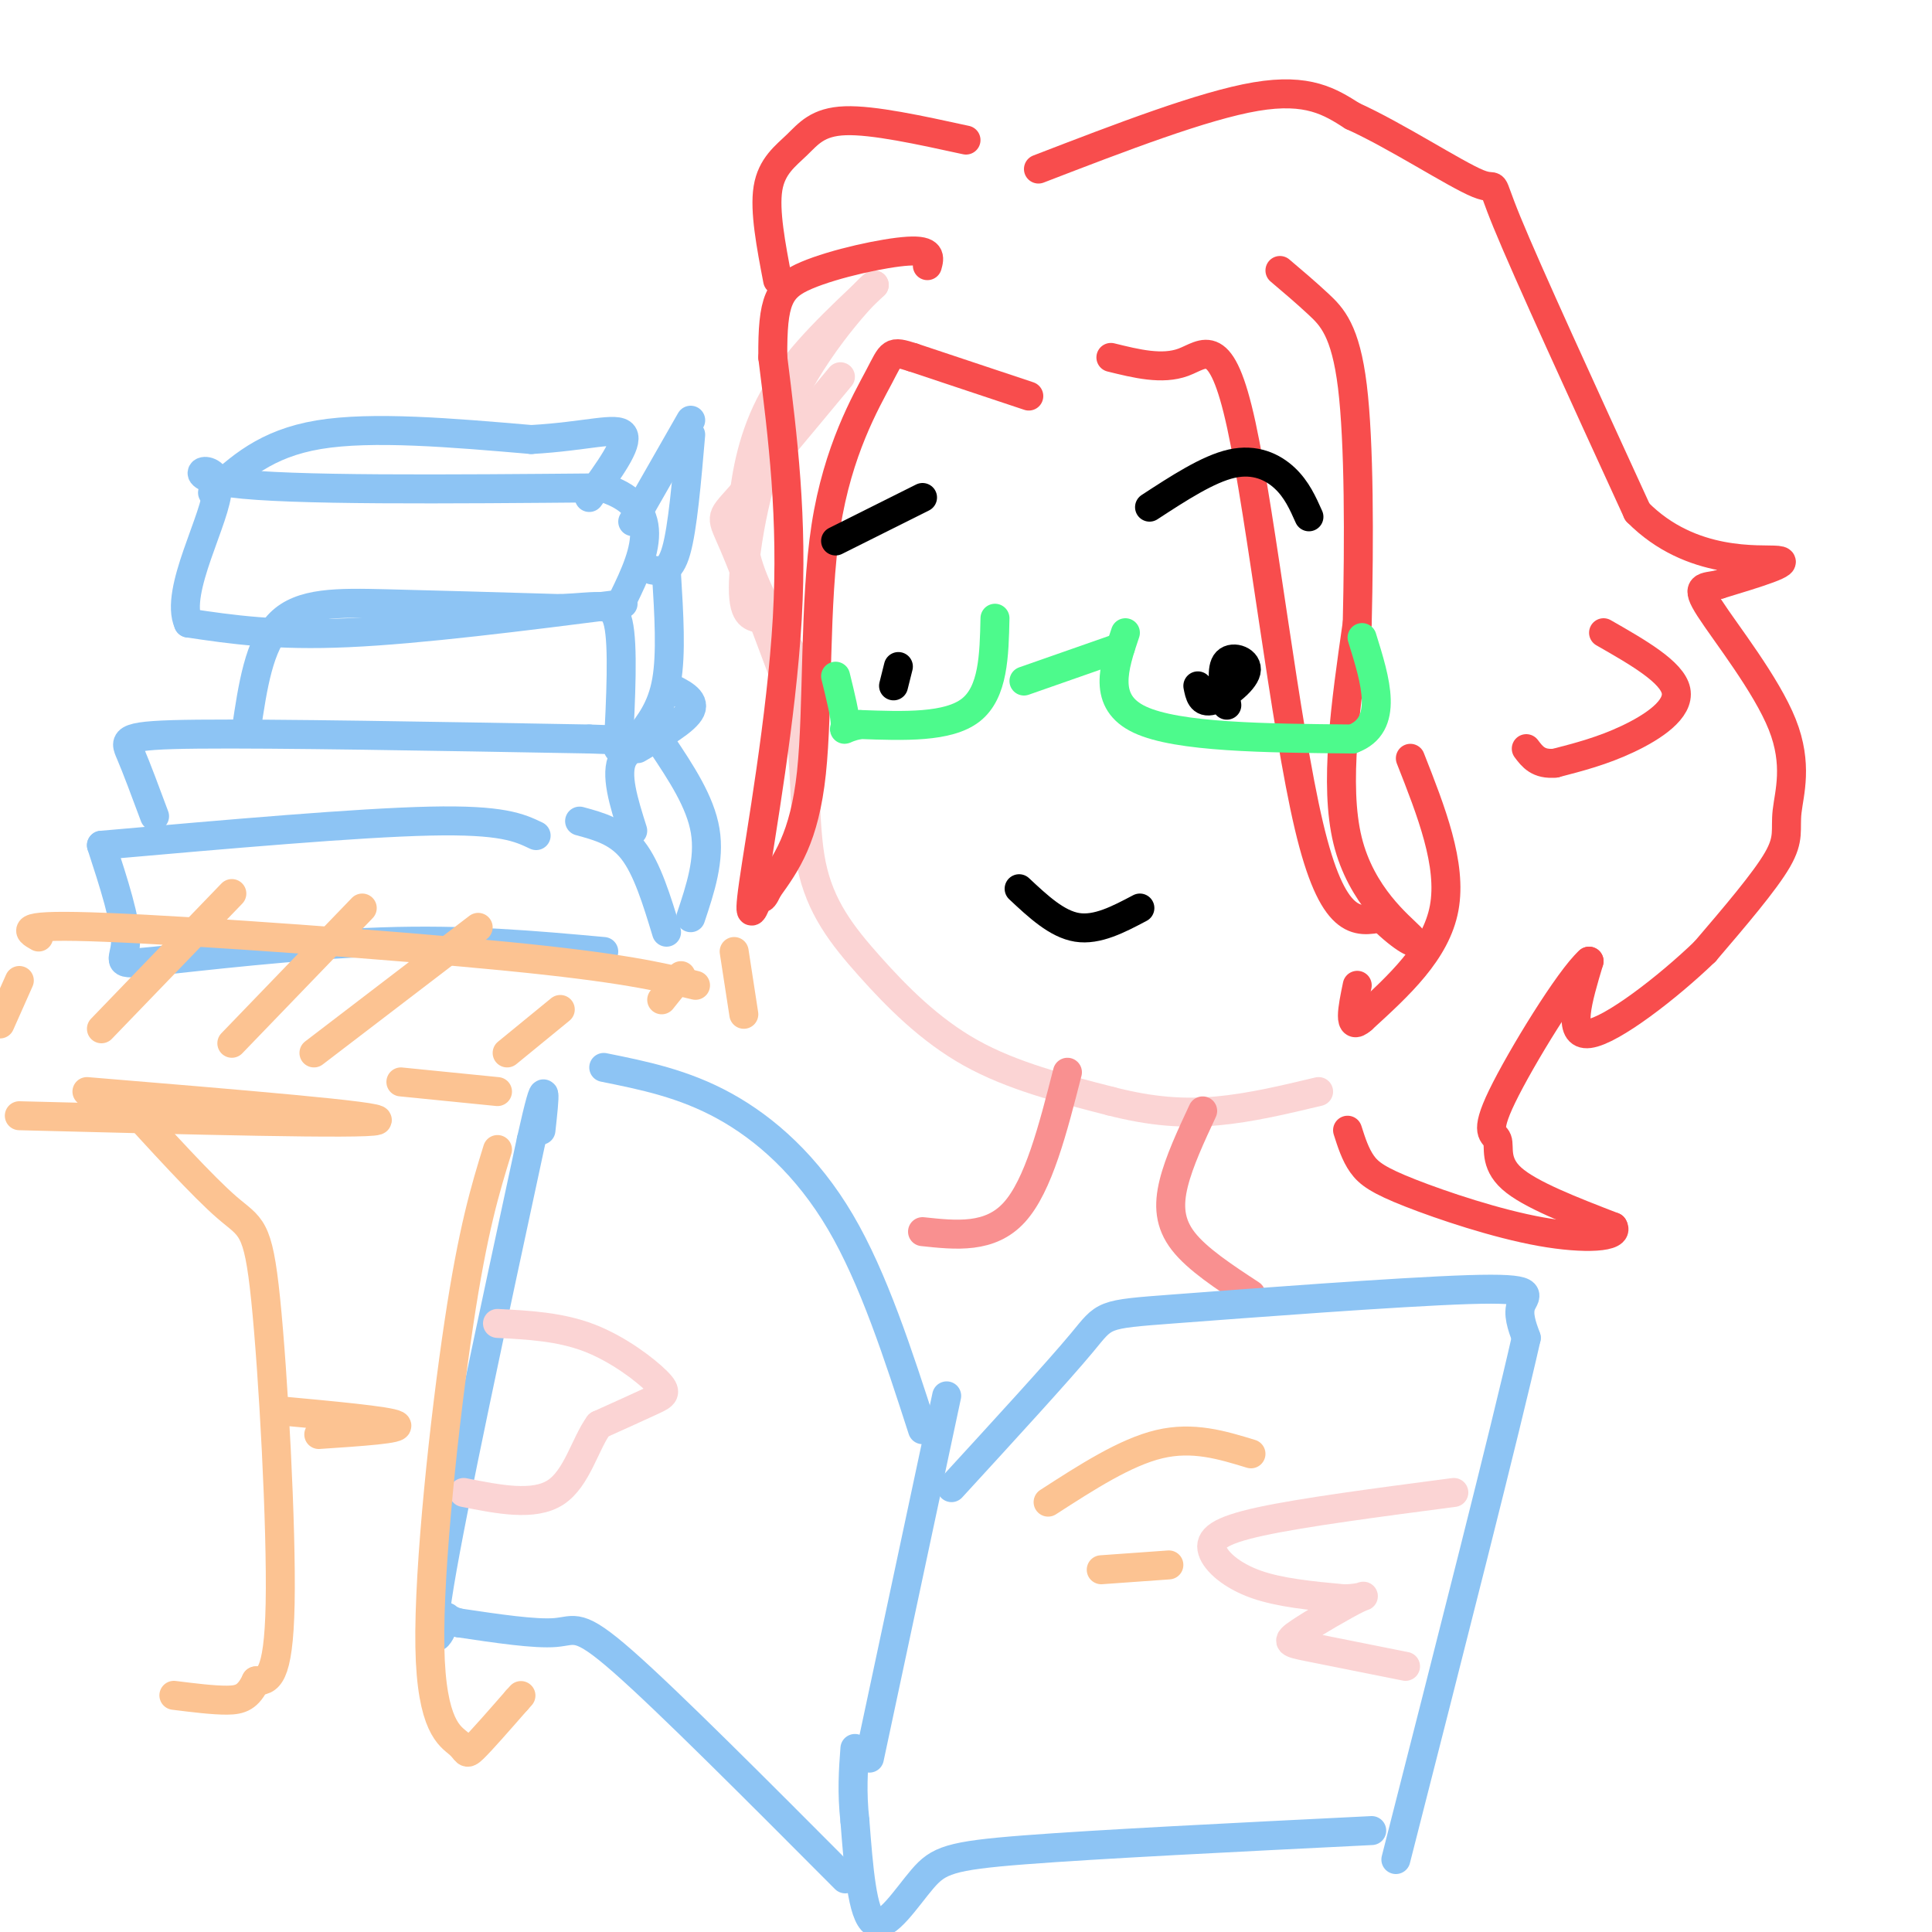 <svg viewBox='0 0 400 400' version='1.1' xmlns='http://www.w3.org/2000/svg' xmlns:xlink='http://www.w3.org/1999/xlink'><g fill='none' stroke='#FBD4D4' stroke-width='6' stroke-linecap='round' stroke-linejoin='round'><path d='M174,78c-8.467,10.200 -16.933,20.400 -21,25c-4.067,4.600 -3.733,3.600 -1,10c2.733,6.400 7.867,20.200 13,34'/><path d='M165,147c2.206,11.490 1.220,23.214 3,32c1.780,8.786 6.325,14.635 12,21c5.675,6.365 12.478,13.247 21,18c8.522,4.753 18.761,7.376 29,10'/><path d='M230,228c8.467,2.178 15.133,2.622 22,2c6.867,-0.622 13.933,-2.311 21,-4'/><path d='M168,142c-4.756,-7.899 -9.512,-15.798 -12,-22c-2.488,-6.202 -2.708,-10.708 -2,-17c0.708,-6.292 2.345,-14.369 7,-22c4.655,-7.631 12.327,-14.815 20,-22'/><path d='M181,59c-0.119,-0.298 -10.417,9.958 -17,23c-6.583,13.042 -9.452,28.869 -10,37c-0.548,8.131 1.226,8.565 3,9'/></g>
<g fill='none' stroke='#F84D4D' stroke-width='6' stroke-linecap='round' stroke-linejoin='round'><path d='M230,74c5.310,1.310 10.619,2.619 15,1c4.381,-1.619 7.833,-6.167 12,13c4.167,19.167 9.048,62.048 14,83c4.952,20.952 9.976,19.976 15,19'/><path d='M286,190c4.476,4.500 8.167,6.250 6,4c-2.167,-2.250 -10.190,-8.500 -13,-20c-2.810,-11.500 -0.405,-28.250 2,-45'/><path d='M281,129c0.405,-17.119 0.417,-37.417 -1,-49c-1.417,-11.583 -4.262,-14.452 -7,-17c-2.738,-2.548 -5.369,-4.774 -8,-7'/><path d='M213,82c0.000,0.000 -24.000,-8.000 -24,-8'/><path d='M189,74c-4.651,-1.474 -4.278,-1.158 -7,4c-2.722,5.158 -8.541,15.158 -11,31c-2.459,15.842 -1.560,37.526 -3,51c-1.440,13.474 -5.220,18.737 -9,24'/><path d='M159,184c-1.663,3.643 -1.322,0.750 -2,2c-0.678,1.250 -2.375,6.644 -1,-3c1.375,-9.644 5.821,-34.327 7,-55c1.179,-20.673 -0.911,-37.337 -3,-54'/><path d='M160,74c-0.083,-11.869 1.208,-14.542 7,-17c5.792,-2.458 16.083,-4.702 21,-5c4.917,-0.298 4.458,1.351 4,3'/><path d='M215,35c17.083,-6.583 34.167,-13.167 45,-15c10.833,-1.833 15.417,1.083 20,4'/><path d='M280,24c8.940,4.024 21.292,12.083 26,14c4.708,1.917 1.774,-2.310 6,8c4.226,10.310 15.613,35.155 27,60'/><path d='M339,106c11.178,11.333 25.622,9.667 29,10c3.378,0.333 -4.311,2.667 -12,5'/><path d='M356,121c-3.208,0.715 -5.227,0.004 -2,5c3.227,4.996 11.700,15.700 15,24c3.300,8.300 1.427,14.196 1,18c-0.427,3.804 0.592,5.515 -2,10c-2.592,4.485 -8.796,11.742 -15,19'/><path d='M353,197c-7.667,7.400 -19.333,16.400 -24,17c-4.667,0.600 -2.333,-7.200 0,-15'/><path d='M329,199c-4.035,3.571 -14.123,19.998 -18,28c-3.877,8.002 -1.544,7.577 -1,9c0.544,1.423 -0.702,4.692 3,8c3.702,3.308 12.351,6.654 21,10'/><path d='M334,254c1.338,2.185 -5.817,2.648 -15,1c-9.183,-1.648 -20.396,-5.405 -27,-8c-6.604,-2.595 -8.601,-4.027 -10,-6c-1.399,-1.973 -2.199,-4.486 -3,-7'/><path d='M200,29c-9.625,-2.101 -19.250,-4.202 -25,-4c-5.750,0.202 -7.625,2.708 -10,5c-2.375,2.292 -5.250,4.369 -6,9c-0.750,4.631 0.625,11.815 2,19'/><path d='M332,131c7.111,4.067 14.222,8.133 15,12c0.778,3.867 -4.778,7.533 -10,10c-5.222,2.467 -10.111,3.733 -15,5'/><path d='M322,158c-3.500,0.333 -4.750,-1.333 -6,-3'/><path d='M292,157c4.333,11.000 8.667,22.000 7,31c-1.667,9.000 -9.333,16.000 -17,23'/><path d='M282,211c-3.000,2.667 -2.000,-2.167 -1,-7'/></g>
<g fill='none' stroke='#F99090' stroke-width='6' stroke-linecap='round' stroke-linejoin='round'><path d='M221,222c-3.000,11.750 -6.000,23.500 -11,29c-5.000,5.500 -12.000,4.750 -19,4'/><path d='M249,230c-2.444,5.244 -4.889,10.489 -6,15c-1.111,4.511 -0.889,8.289 2,12c2.889,3.711 8.444,7.356 14,11'/></g>
<g fill='none' stroke='#4DFA8C' stroke-width='6' stroke-linecap='round' stroke-linejoin='round'><path d='M233,131c-2.417,7.167 -4.833,14.333 3,18c7.833,3.667 25.917,3.833 44,4'/><path d='M280,153c7.667,-2.833 4.833,-11.917 2,-21'/><path d='M232,134c0.000,0.000 -20.000,7.000 -20,7'/><path d='M206,128c-0.167,7.667 -0.333,15.333 -5,19c-4.667,3.667 -13.833,3.333 -23,3'/><path d='M178,150c-4.156,0.911 -3.044,1.689 -3,0c0.044,-1.689 -0.978,-5.844 -2,-10'/></g>
<g fill='none' stroke='#000000' stroke-width='6' stroke-linecap='round' stroke-linejoin='round'><path d='M254,146c-0.643,-3.833 -1.286,-7.667 0,-9c1.286,-1.333 4.500,-0.167 4,2c-0.500,2.167 -4.714,5.333 -7,6c-2.286,0.667 -2.643,-1.167 -3,-3'/><path d='M185,142c0.000,0.000 1.000,-4.000 1,-4'/><path d='M238,105c6.067,-3.956 12.133,-7.911 17,-9c4.867,-1.089 8.533,0.689 11,3c2.467,2.311 3.733,5.156 5,8'/><path d='M191,103c0.000,0.000 -18.000,9.000 -18,9'/><path d='M211,184c3.917,3.667 7.833,7.333 12,8c4.167,0.667 8.583,-1.667 13,-4'/></g>
<g fill='none' stroke='#8DC4F4' stroke-width='6' stroke-linecap='round' stroke-linejoin='round'><path d='M196,289c0.000,0.000 -16.000,75.000 -16,75'/><path d='M197,308c11.022,-12.021 22.045,-24.041 27,-30c4.955,-5.959 3.844,-5.855 19,-7c15.156,-1.145 46.581,-3.539 61,-4c14.419,-0.461 11.834,1.011 11,3c-0.834,1.989 0.083,4.494 1,7'/><path d='M316,277c-4.333,19.167 -15.667,63.583 -27,108'/><path d='M284,379c-28.327,1.405 -56.655,2.810 -72,4c-15.345,1.190 -17.708,2.167 -21,6c-3.292,3.833 -7.512,10.524 -10,9c-2.488,-1.524 -3.244,-11.262 -4,-21'/><path d='M177,377c-0.667,-6.000 -0.333,-10.500 0,-15'/><path d='M175,389c-18.311,-18.378 -36.622,-36.756 -46,-45c-9.378,-8.244 -9.822,-6.356 -14,-6c-4.178,0.356 -12.089,-0.822 -20,-2'/><path d='M95,336c-3.488,-0.929 -2.208,-2.250 -3,0c-0.792,2.250 -3.655,8.071 -1,-8c2.655,-16.071 10.827,-54.036 19,-92'/><path d='M110,236c3.500,-15.667 2.750,-8.833 2,-2'/><path d='M125,221c8.267,1.667 16.533,3.333 25,8c8.467,4.667 17.133,12.333 24,24c6.867,11.667 11.933,27.333 17,43'/><path d='M21,175c26.500,-2.333 53.000,-4.667 68,-5c15.000,-0.333 18.500,1.333 22,3'/><path d='M21,175c2.560,7.869 5.119,15.738 5,20c-0.119,4.262 -2.917,4.917 6,4c8.917,-0.917 29.548,-3.405 47,-4c17.452,-0.595 31.726,0.702 46,2'/><path d='M138,193c-2.000,-6.583 -4.000,-13.167 -7,-17c-3.000,-3.833 -7.000,-4.917 -11,-6'/><path d='M32,169c-1.867,-5.022 -3.733,-10.044 -5,-13c-1.267,-2.956 -1.933,-3.844 14,-4c15.933,-0.156 48.467,0.422 81,1'/><path d='M122,153c14.067,0.378 8.733,0.822 7,4c-1.733,3.178 0.133,9.089 2,15'/><path d='M51,151c1.311,-8.822 2.622,-17.644 7,-22c4.378,-4.356 11.822,-4.244 22,-4c10.178,0.244 23.089,0.622 36,1'/><path d='M116,126c8.267,-0.333 10.933,-1.667 12,3c1.067,4.667 0.533,15.333 0,26'/><path d='M129,125c-21.000,2.667 -42.000,5.333 -57,6c-15.000,0.667 -24.000,-0.667 -33,-2'/><path d='M39,129c-3.012,-6.571 5.958,-22.000 6,-28c0.042,-6.000 -8.845,-2.571 3,-1c11.845,1.571 44.423,1.286 77,1'/><path d='M125,101c13.333,4.333 8.167,14.667 3,25'/><path d='M44,102c5.500,-5.083 11.000,-10.167 22,-12c11.000,-1.833 27.500,-0.417 44,1'/><path d='M110,91c11.378,-0.644 17.822,-2.756 19,-1c1.178,1.756 -2.911,7.378 -7,13'/><path d='M143,87c0.000,0.000 -12.000,21.000 -12,21'/><path d='M143,90c-0.833,9.667 -1.667,19.333 -3,24c-1.333,4.667 -3.167,4.333 -5,4'/><path d='M132,153c2.500,-3.167 5.000,-6.333 6,-12c1.000,-5.667 0.500,-13.833 0,-22'/><path d='M132,155c5.000,-2.917 10.000,-5.833 11,-8c1.000,-2.167 -2.000,-3.583 -5,-5'/><path d='M143,190c2.000,-6.000 4.000,-12.000 3,-18c-1.000,-6.000 -5.000,-12.000 -9,-18'/></g>
<g fill='none' stroke='#FBD4D4' stroke-width='6' stroke-linecap='round' stroke-linejoin='round'><path d='M301,309c-15.613,2.048 -31.226,4.095 -40,6c-8.774,1.905 -10.708,3.667 -10,6c0.708,2.333 4.060,5.238 9,7c4.940,1.762 11.470,2.381 18,3'/><path d='M278,331c4.159,0.075 5.558,-1.238 3,0c-2.558,1.238 -9.073,5.026 -12,7c-2.927,1.974 -2.265,2.136 2,3c4.265,0.864 12.132,2.432 20,4'/><path d='M103,274c6.482,0.339 12.964,0.679 19,3c6.036,2.321 11.625,6.625 14,9c2.375,2.375 1.536,2.821 -1,4c-2.536,1.179 -6.768,3.089 -11,5'/><path d='M124,295c-2.867,3.889 -4.533,11.111 -9,14c-4.467,2.889 -11.733,1.444 -19,0'/></g>
<g fill='none' stroke='#FCC392' stroke-width='6' stroke-linecap='round' stroke-linejoin='round'><path d='M217,311c8.000,-5.167 16.000,-10.333 23,-12c7.000,-1.667 13.000,0.167 19,2'/><path d='M228,325c0.000,0.000 14.000,-1.000 14,-1'/><path d='M8,194c-2.444,-1.378 -4.889,-2.756 14,-2c18.889,0.756 59.111,3.644 83,6c23.889,2.356 31.444,4.178 39,6'/><path d='M152,197c0.000,0.000 2.000,13.000 2,13'/><path d='M4,231c35.833,0.917 71.667,1.833 74,1c2.333,-0.833 -28.833,-3.417 -60,-6'/><path d='M25,227c8.512,9.351 17.024,18.702 22,23c4.976,4.298 6.417,3.542 8,19c1.583,15.458 3.310,47.131 3,63c-0.310,15.869 -2.655,15.935 -5,16'/><path d='M53,348c-1.622,3.422 -3.178,3.978 -6,4c-2.822,0.022 -6.911,-0.489 -11,-1'/><path d='M103,238c-2.530,8.211 -5.059,16.421 -8,36c-2.941,19.579 -6.293,50.526 -6,67c0.293,16.474 4.233,18.474 6,20c1.767,1.526 1.362,2.579 3,1c1.638,-1.579 5.319,-5.789 9,-10'/><path d='M107,352c1.500,-1.667 0.750,-0.833 0,0'/><path d='M57,292c11.750,1.083 23.500,2.167 25,3c1.500,0.833 -7.250,1.417 -16,2'/><path d='M83,224c0.000,0.000 20.000,2.000 20,2'/><path d='M4,203c0.000,0.000 -4.000,9.000 -4,9'/><path d='M48,185c0.000,0.000 -27.000,28.000 -27,28'/><path d='M75,188c0.000,0.000 -27.000,28.000 -27,28'/><path d='M99,192c0.000,0.000 -34.000,26.000 -34,26'/><path d='M116,209c0.000,0.000 -11.000,9.000 -11,9'/><path d='M141,202c0.000,0.000 -4.000,5.000 -4,5'/></g>
</svg>